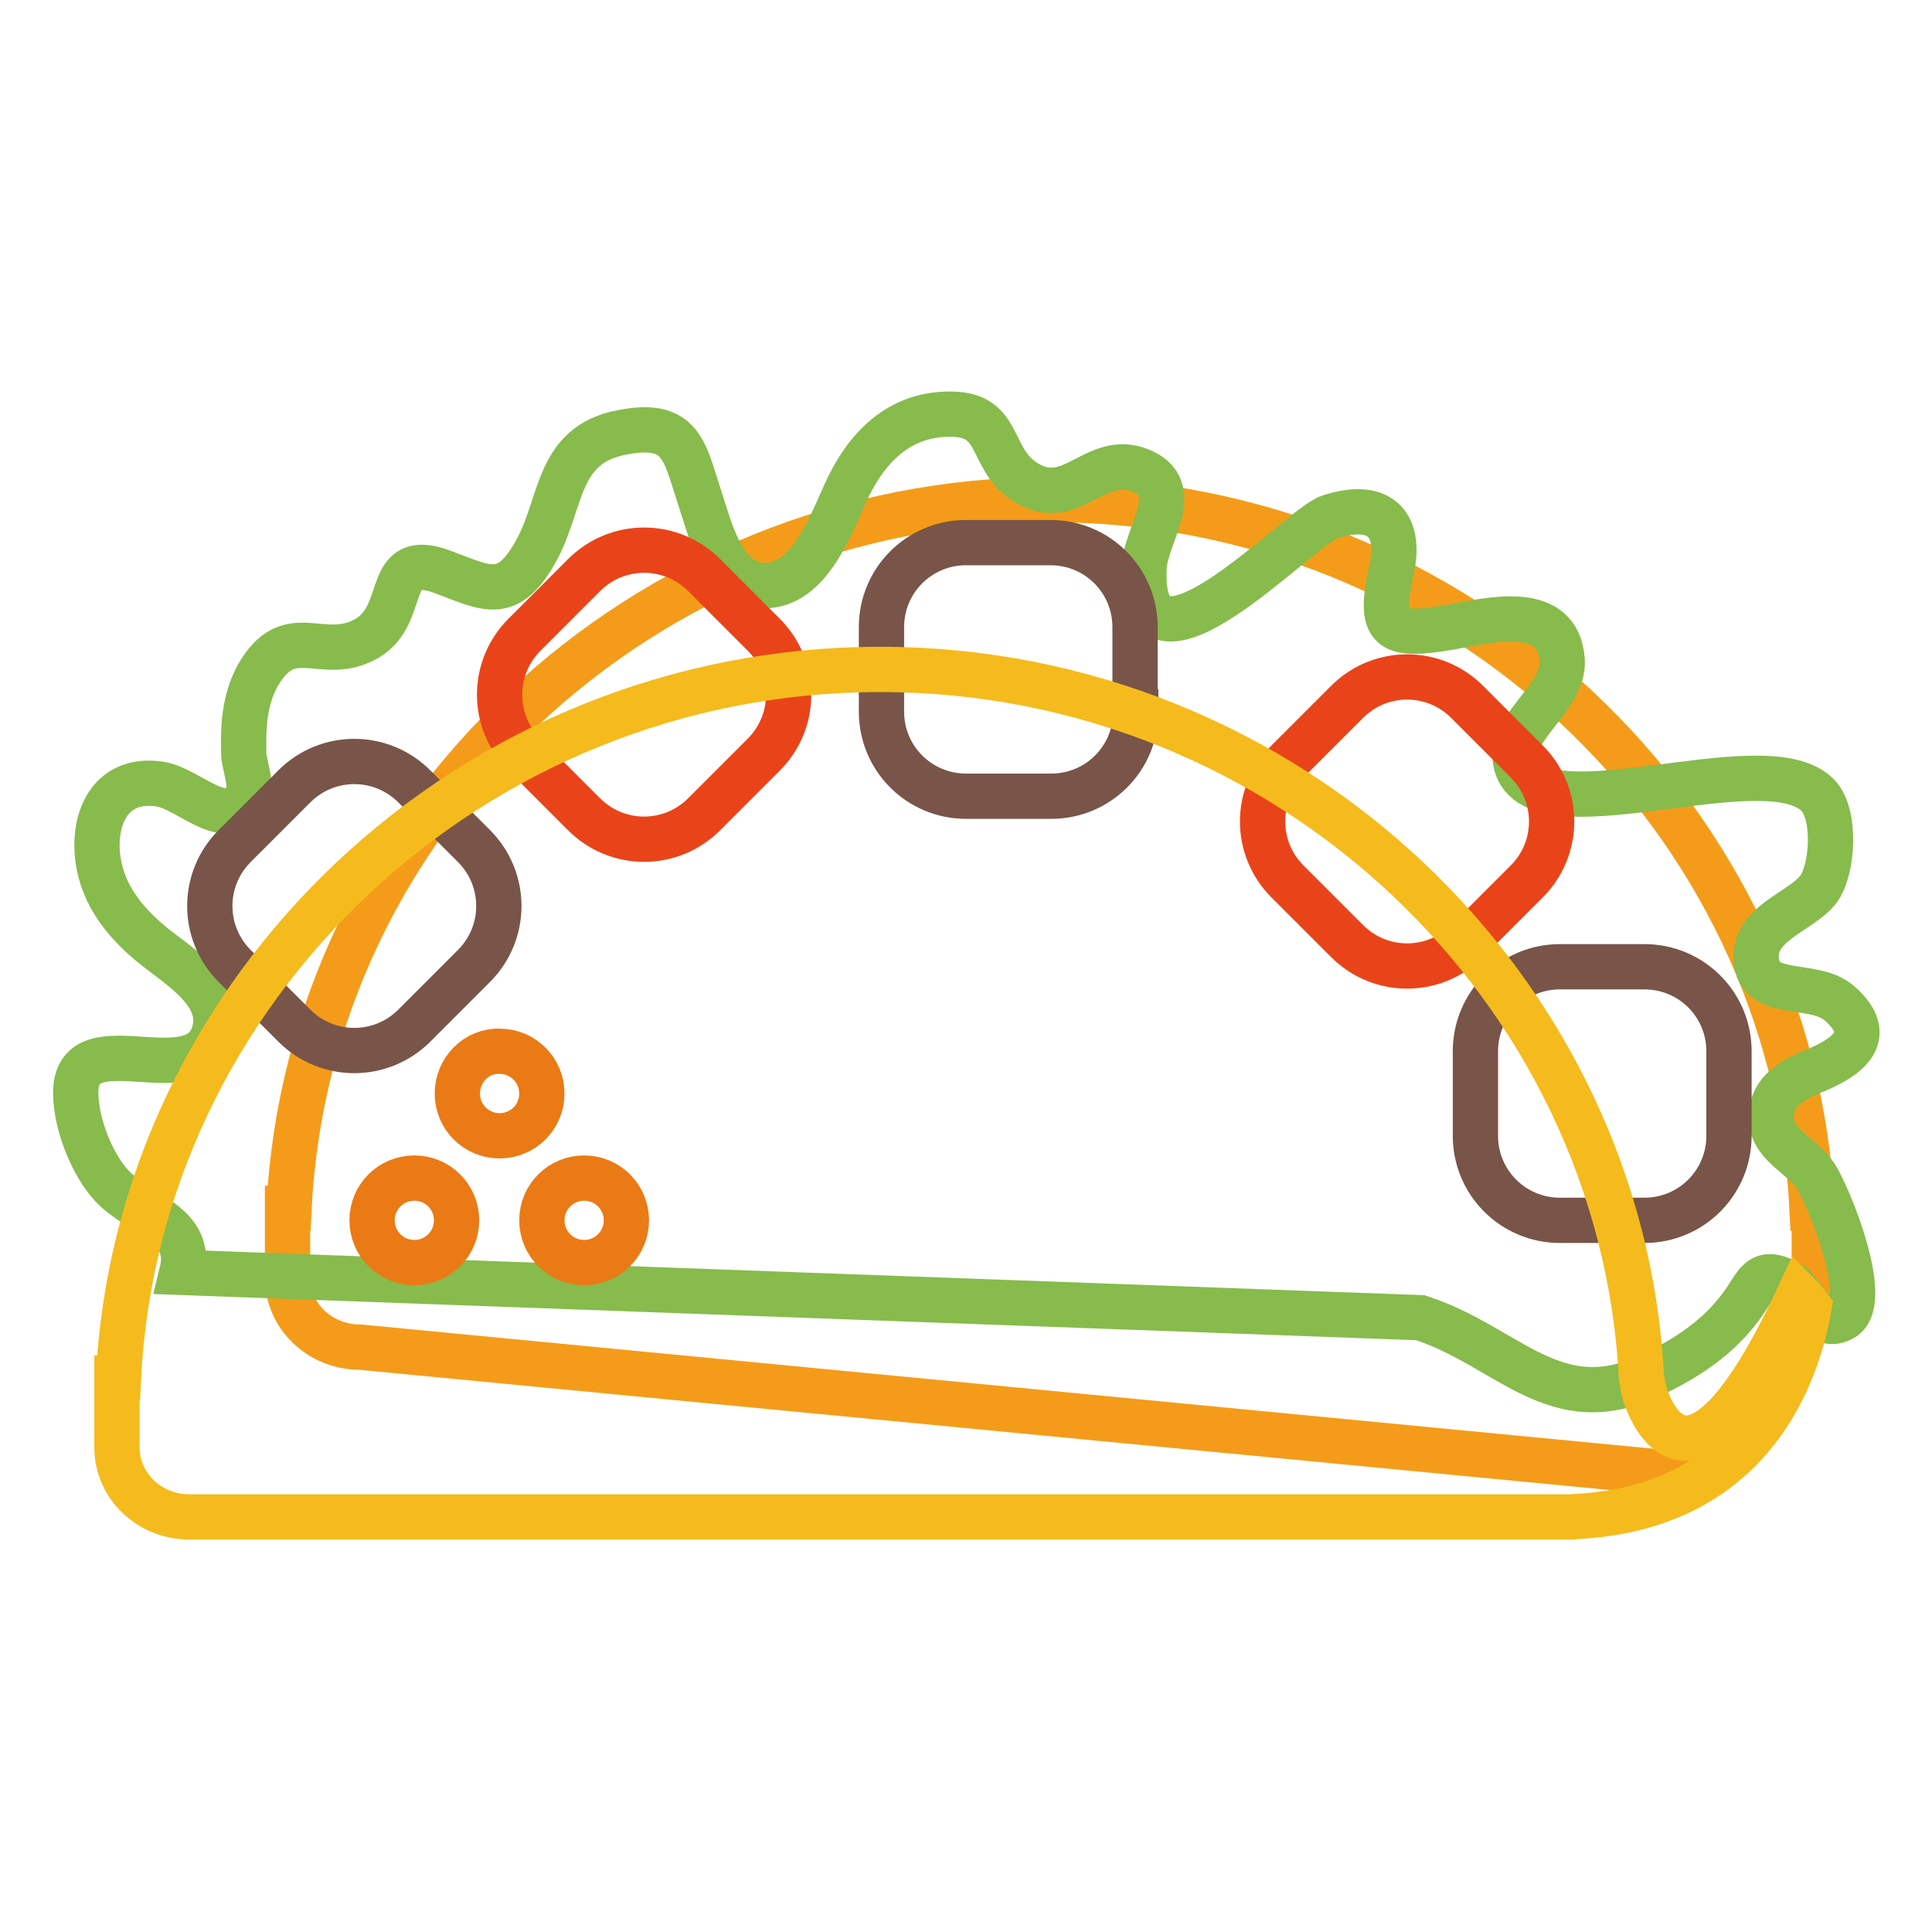 <?xml version="1.0" encoding="utf-8"?>
<!-- Svg Vector Icons : http://www.onlinewebfonts.com/icon -->
<!DOCTYPE svg PUBLIC "-//W3C//DTD SVG 1.1//EN" "http://www.w3.org/Graphics/SVG/1.1/DTD/svg11.dtd">
<svg version="1.1" xmlns="http://www.w3.org/2000/svg" xmlns:xlink="http://www.w3.org/1999/xlink" x="0px" y="0px" viewBox="0 0 256 256" enable-background="new 0 0 256 256" xml:space="preserve">
<g> <path stroke-width="6" fill-opacity="0" stroke="#f49c19"  d="M240.1,160.1c-2.5-51.5-46.7-93.9-100.9-93.9c-54.2,0-98.4,42.4-100.9,93.9h-0.2v9.2c0,5.1,4.3,9.2,9.6,9.2 l175.8,16.9c5.3,0,16.9-21,16.9-26.1v-9.2L240.1,160.1L240.1,160.1z"/> <path stroke-width="6" fill-opacity="0" stroke="#87bb4c"  d="M24.1,168.6c1.6-6.5-5.7-7.6-9.3-11.5c-2.5-2.7-4.4-7.5-4.7-11.1c-1.3-11.9,16.4,0,18.4-9.7 c1-4.9-5-8.4-8.2-11c-3.7-3-6.6-6.6-7.3-11.3c-0.8-5.5,1.6-11.1,8.2-10.1c3.8,0.6,8.3,5.9,11.2,2.3c1.4-1.7-0.1-4.7-0.1-6.4 c-0.1-3.6,0.1-7,1.8-10.2c4.3-7.6,8.6-1.6,14.5-5c5.6-3.2,2.1-11.8,10.1-8.8c5.9,2.2,8.7,4.1,12.6-3.3c3.2-6.2,2.6-13.6,11.1-15.2 c8-1.6,8.3,2.6,10.3,8.6c1.3,3.9,3,11.6,8.5,11.7c6,0.1,8.9-8.1,10.7-12c2.7-6.1,7.2-11.1,14.8-10.7c6.3,0.4,4.3,6.6,9.9,9.4 c5.6,2.8,8.7-4.2,14.4-2c6.1,2.4,0.8,8.5,0.6,12.9c-0.9,18.1,20.6-5.5,24.6-6.7c7.1-2.3,9.4,1.5,8.2,6.9c-1.8,8.2-0.4,9.1,7.8,7.7 c5.4-1,14.3-3.2,14.8,4.4c0.3,4.9-6.9,8.8-6.2,13.3c1.8,10.9,33.1-2.7,40.1,4.6c2.4,2.5,2,9.9,0,12.5c-2.4,3-8.5,4.4-8.2,9.2 c0.3,5.4,7.7,2.8,11.1,5.9c5.1,4.5,0.5,7.3-3.4,8.9c-2.7,1.1-5.6,2.6-5.7,6c-0.1,3.7,3.8,5,5.8,7.8c1.8,2.7,7.4,16.5,3.8,18.9 c-3.4,2.2-5.3-3.5-7.3-4.6c-4-2.2-4.2,0.4-6.3,3.1c-3,4.1-7.2,6.9-11.9,9.1c-12.8,6.1-18.9-3.8-30.6-7.6L24.1,168.6z"/> <path stroke-width="6" fill-opacity="0" stroke="#785548"  d="M229.1,150.5c0,6.2-5,11.2-11.2,11.2l0,0h-11.2c-6.2,0-11.2-5-11.2-11.2l0,0v-11.2c0-6.2,5-11.2,11.2-11.2 l0,0h11.2c6.2,0,11.2,5,11.2,11.2l0,0V150.5z M150.5,94.3c0,6.2-5,11.2-11.2,11.2l0,0H128c-6.2,0-11.2-5-11.2-11.2V83.1 c0-6.2,5-11.2,11.2-11.2h11.2c6.2,0,11.2,5,11.2,11.2l0,0V94.3z M54.9,135.9c-4.4,4.4-11.5,4.4-15.9,0l-7.9-7.9 c-4.4-4.4-4.4-11.5,0-15.9l7.9-7.9c4.4-4.4,11.5-4.4,15.9,0l7.9,7.9c4.4,4.4,4.4,11.5,0,15.9L54.9,135.9z"/> <path stroke-width="6" fill-opacity="0" stroke="#e94419"  d="M194.4,124.7c-4.4,4.4-11.5,4.4-15.9,0l-7.9-7.9c-4.4-4.4-4.4-11.5,0-15.9l7.9-7.9c4.4-4.4,11.5-4.4,15.9,0 l7.9,7.9c4.4,4.4,4.4,11.5,0,15.9L194.4,124.7z M93.3,107.9c-4.4,4.4-11.5,4.4-15.9,0l-7.9-7.9c-4.4-4.4-4.4-11.5,0-15.9l7.9-7.9 c4.4-4.4,11.5-4.4,15.9,0l7.9,7.9c4.4,4.4,4.4,11.5,0,15.9L93.3,107.9z"/> <path stroke-width="6" fill-opacity="0" stroke="#f5bb1d"  d="M239.7,173.2c-0.4-0.5-0.8-1.1-1.3-1.6c-15.4,33.3-20.6,12.6-20.6,12.6l-0.3-1.7 c-2.6-51.4-46.7-93.8-100.9-93.8c-54.2,0-98.4,42.4-100.9,93.9h-0.2v9.2c0,5.1,4.3,9.2,9.6,9.2h183c0.5,0,1-0.1,1.5-0.1 C232,199.4,238.1,182.4,239.7,173.2L239.7,173.2z"/> <path stroke-width="6" fill-opacity="0" stroke="#ea7a15"  d="M49.3,161.7c0,3.1,2.5,5.6,5.6,5.6c3.1,0,5.6-2.5,5.6-5.6c0,0,0,0,0,0c0-3.1-2.5-5.6-5.6-5.6 C51.8,156.1,49.3,158.6,49.3,161.7z"/> <path stroke-width="6" fill-opacity="0" stroke="#ea7a15"  d="M60.6,144.9c0,3.1,2.5,5.6,5.6,5.6c3.1,0,5.6-2.5,5.6-5.6c0,0,0,0,0,0c0-3.1-2.5-5.6-5.6-5.6 C63.1,139.2,60.6,141.8,60.6,144.9z"/> <path stroke-width="6" fill-opacity="0" stroke="#ea7a15"  d="M71.8,161.7c0,3.1,2.5,5.6,5.6,5.6c3.1,0,5.6-2.5,5.6-5.6c0,0,0,0,0,0c0-3.1-2.5-5.6-5.6-5.6 C74.3,156.1,71.8,158.6,71.8,161.7C71.8,161.7,71.8,161.7,71.8,161.7z"/></g>
</svg>